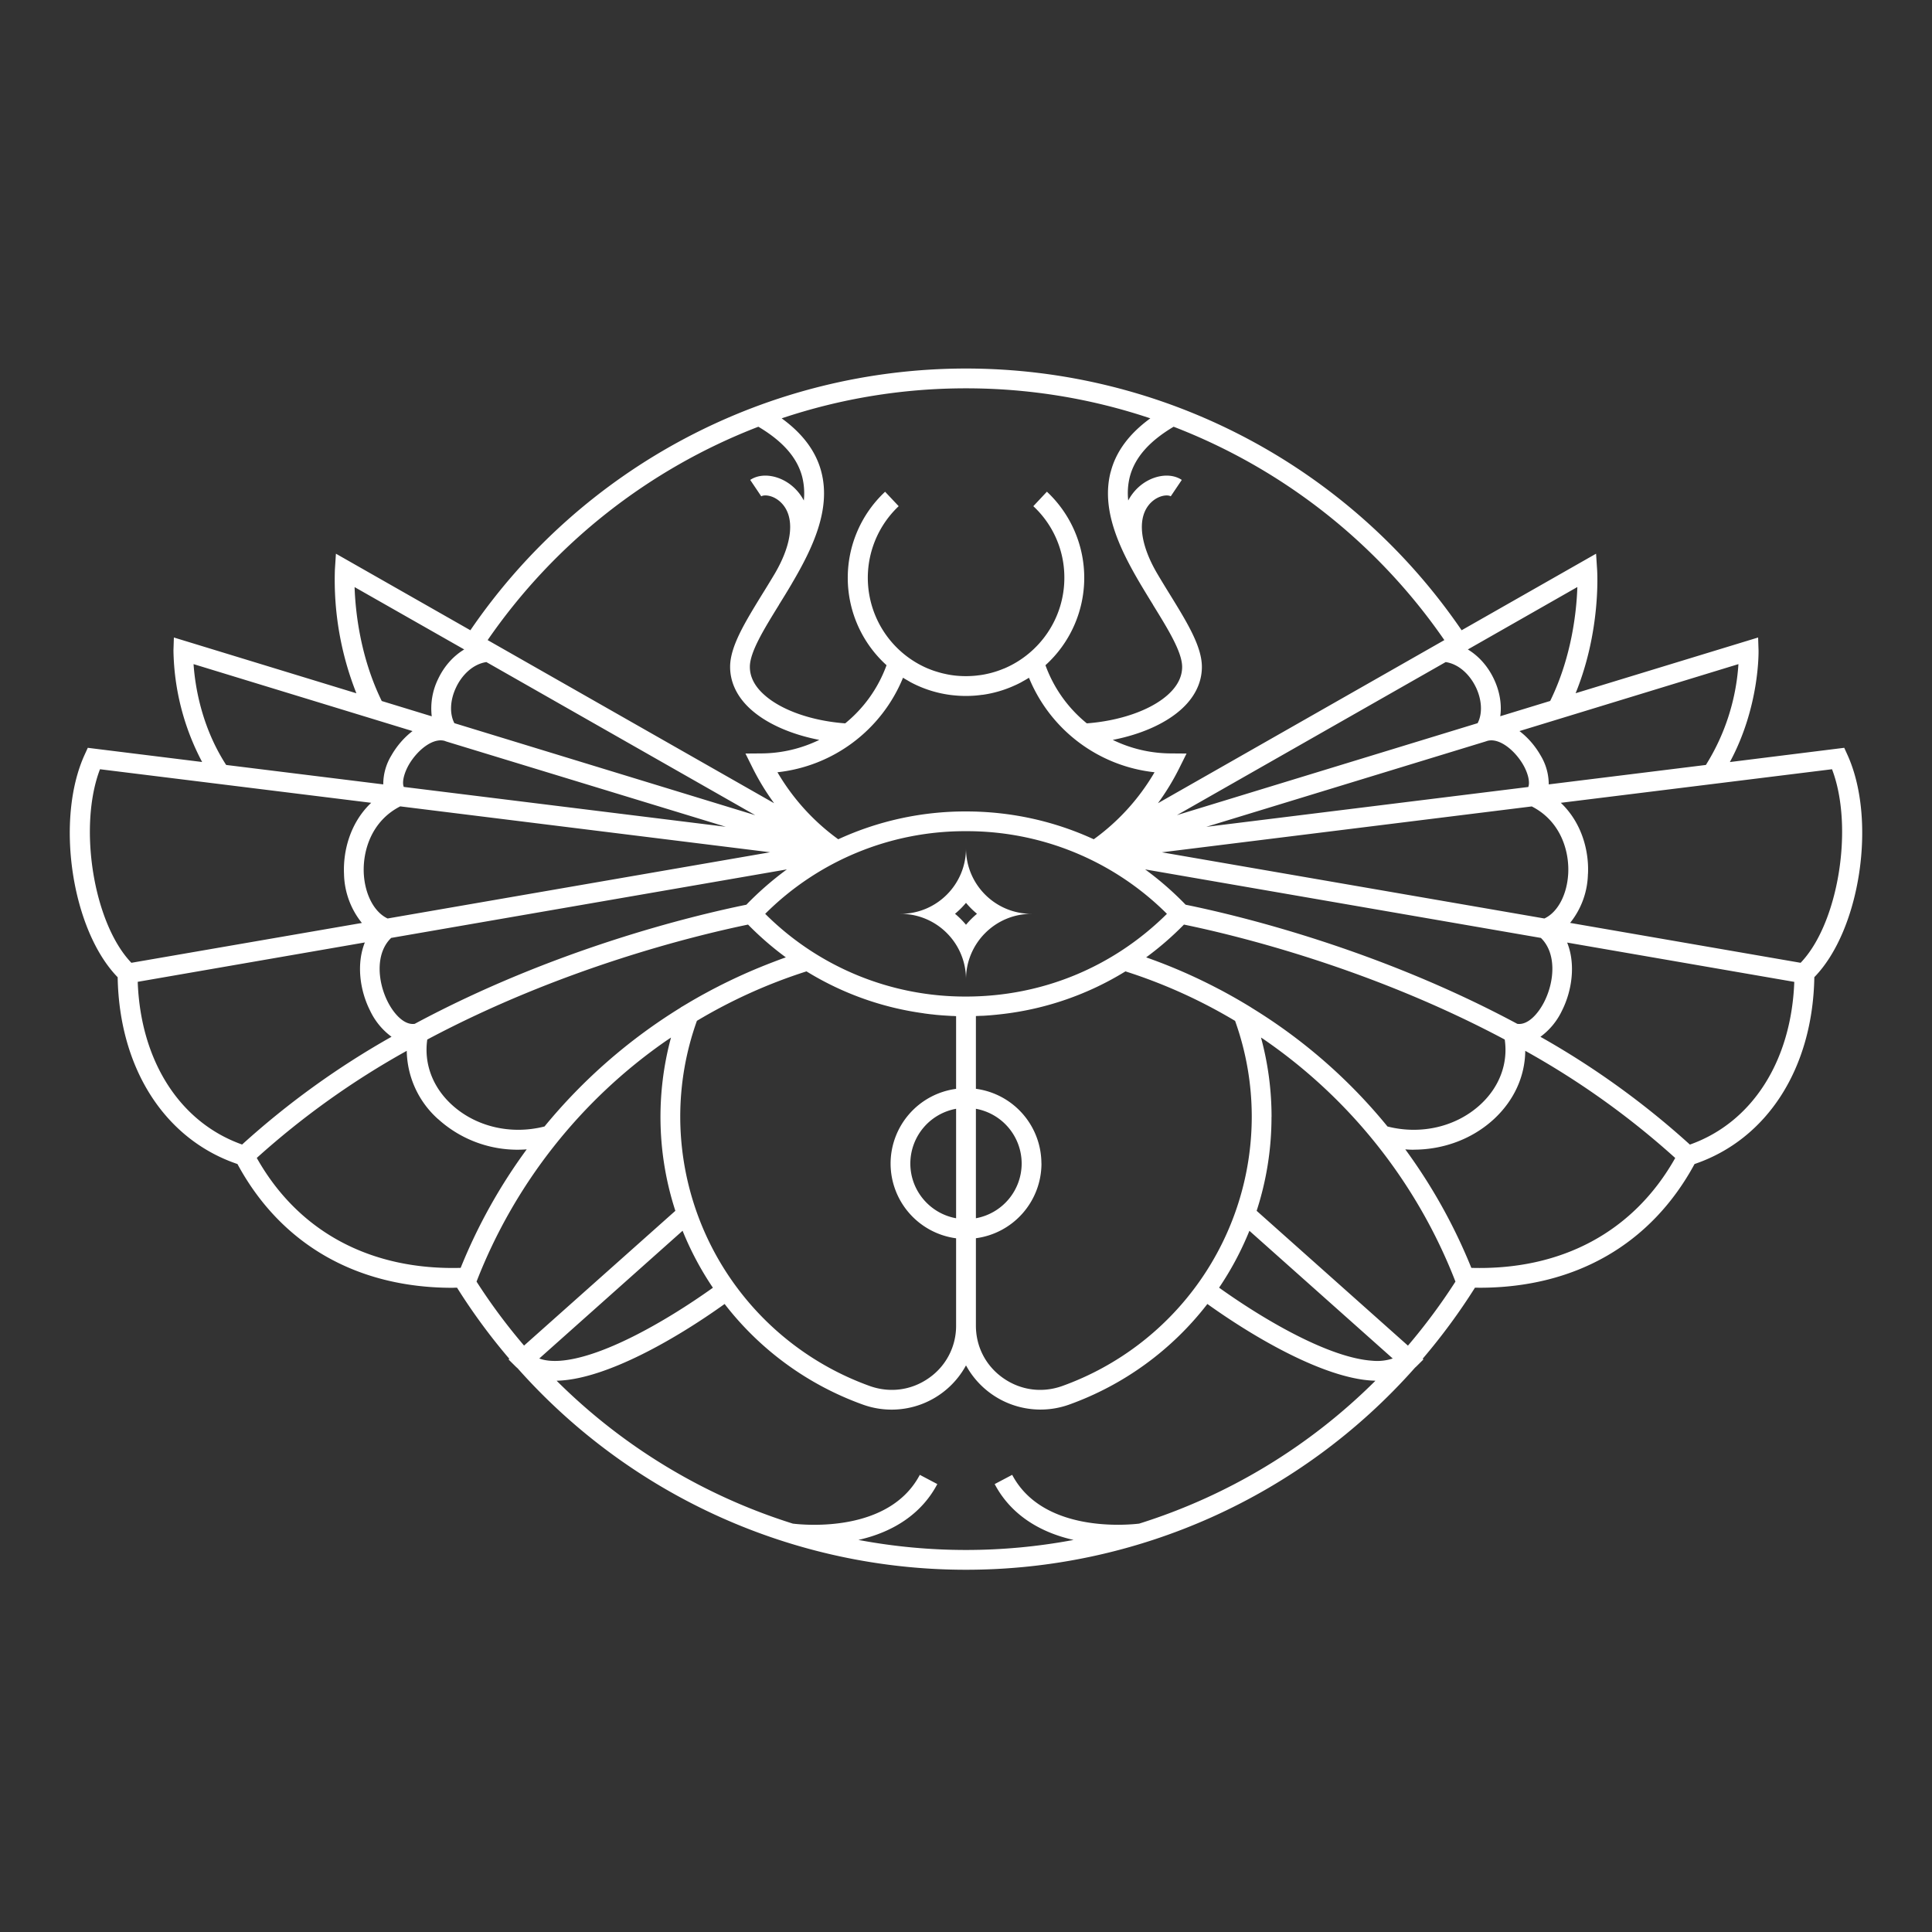 <svg xmlns="http://www.w3.org/2000/svg" width="32" height="32" fill="none"><rect width="100%" height="100%" fill="#333333" stroke="none"/><path fill="#fff" fill-rule="evenodd" d="M21.06 18.5a5.01 5.01 0 0 1-.246 1.555l2.506 2.233c.285-.335.549-.69.787-1.061l-.003-.007a8.683 8.683 0 0 0-3.186-4.015l-.032-.02c.116.427.175.868.175 1.315zm-5.535 6.081c-.248.47-.699.788-1.307.925a9.625 9.625 0 0 0 3.564 0c-.608-.137-1.059-.454-1.307-.925l.29-.153c.51.966 1.915.83 2.103.808a9.633 9.633 0 0 0 3.914-2.367h-.01l-.061-.003c-.765-.05-1.858-.656-2.713-1.268a5.05 5.05 0 0 1-2.291 1.667 1.406 1.406 0 0 1-1.707-.65 1.402 1.402 0 0 1-1.707.65 5.05 5.05 0 0 1-2.291-1.667c-.855.612-1.948 1.219-2.713 1.268l-.06.003h-.01a9.632 9.632 0 0 0 3.913 2.367c.187.023 1.593.159 2.103-.808l.29.153zm-7.63-3.361-.002.007c.238.372.502.726.787 1.06l2.506-2.232a5.036 5.036 0 0 1-.072-2.87 1.97 1.97 0 0 1-.03.02l-.045.03a8.685 8.685 0 0 0-3.143 3.985zm5.392-13.322c-.083-.319-.322-.59-.726-.83a9.67 9.67 0 0 0-4.484 3.534l4.745 2.702a4.038 4.038 0 0 1-.358-.588l-.117-.235.263-.002c.341-.002.667-.082.96-.224-.449-.087-.852-.258-1.12-.493-.234-.204-.357-.452-.357-.717 0-.338.246-.737.53-1.2.07-.112.14-.227.21-.344.301-.514.338-.956.096-1.184-.127-.12-.276-.126-.32-.096l-.183-.272c.196-.132.509-.076.728.13a.81.81 0 0 1 .16.211 1.133 1.133 0 0 0-.027-.392zm5.11-.082c.086-.336.307-.633.656-.887A9.58 9.58 0 0 0 16 6.432a9.581 9.581 0 0 0-3.053.497c.35.254.57.55.657.887.161.62-.14 1.258-.487 1.847l-.002.004c-.07.12-.142.236-.213.35v.002c-.248.402-.482.781-.482 1.026 0 .17.083.328.246.47.292.258.8.427 1.333.466.305-.248.544-.577.685-.963a1.952 1.952 0 0 1-.024-2.873l.225.239a1.632 1.632 0 0 0 .477 2.686l.007.003c.003 0 .005.002.008.003.042.017.084.033.128.046l.026.008c.04.012.08.023.12.031l.036.008a1.484 1.484 0 0 0 .157.023 1.68 1.68 0 0 0 .337-.003l.013-.002c.04-.004.08-.01.12-.018l.023-.005a1.553 1.553 0 0 0 .287-.089l.014-.005c.582-.249.991-.827.991-1.5a1.61 1.61 0 0 0-.514-1.186l.225-.24a1.953 1.953 0 0 1-.024 2.874c.14.386.38.715.685.963.532-.04 1.04-.208 1.333-.465.163-.143.246-.301.246-.47 0-.246-.234-.625-.482-1.027v-.002a23.119 23.119 0 0 1-.214-.352l-.001-.002c-.347-.589-.648-1.226-.487-1.847zm.782 5.488 4.744-2.702a9.673 9.673 0 0 0-4.484-3.534c-.404.24-.643.511-.726.83a1.118 1.118 0 0 0-.026.392.813.813 0 0 1 .16-.211c.218-.206.531-.262.727-.13l-.183.272c-.044-.03-.193-.023-.32.096-.241.228-.205.67.096 1.183.063.107.128.213.192.317l.018.029c.285.463.53.861.53 1.2 0 .264-.123.512-.357.716-.268.235-.671.406-1.119.493.292.142.618.222.96.224l.262.002-.117.235a4.02 4.02 0 0 1-.357.588zm6.336 3.869a13.7 13.7 0 0 1 2.475 1.785c1.03-.365 1.68-1.381 1.729-2.695l-3.762-.651c.141.35.085.79-.087 1.13a1.14 1.14 0 0 1-.355.43zm-2.1 1.87c-.046 0-.092-.002-.139-.006.442.603.81 1.261 1.094 1.963 1.501.042 2.692-.603 3.377-1.82a13.475 13.475 0 0 0-2.484-1.775c-.004.42-.184.82-.518 1.13-.357.33-.836.507-1.33.507zm-16.16-.508a1.549 1.549 0 0 1-.518-1.13 13.492 13.492 0 0 0-2.484 1.774C4.938 20.396 6.128 21.04 7.63 21a9 9 0 0 1 1.094-1.963 1.956 1.956 0 0 1-1.469-.503zM6.13 16.74c-.172-.34-.228-.778-.087-1.13l-3.762.652c.048 1.314.699 2.33 1.729 2.695a13.693 13.693 0 0 1 2.475-1.785 1.139 1.139 0 0 1-.355-.432zm-.432-2.265c-.017-.382.101-.847.45-1.178l-4.492-.556c-.364.953-.108 2.551.52 3.206l3.818-.66a1.335 1.335 0 0 1-.296-.812zm.785-1.963c.086-.151.208-.296.35-.403L3.206 11c.023.342.123 1.026.54 1.67l2.602.322a.915.915 0 0 1 .135-.48zm.668-.649a1.108 1.108 0 0 1 .108-.622c.1-.21.253-.378.43-.484L5.873 9.724c.013.393.09 1.153.45 1.887l.827.253zm17.59-.622c.1.208.135.426.108.622l.827-.253c.36-.734.437-1.494.45-1.887l-1.814 1.034c.176.106.328.273.429.484zm.776 1.271a.926.926 0 0 1 .135.48l2.603-.322a3.587 3.587 0 0 0 .539-1.67l-3.627 1.109c.142.107.264.252.35.403zm-8.267 6.76a1.25 1.25 0 0 1-1.086 1.237v1.447c0 .35.164.667.45.868.29.204.647.252.982.132a4.744 4.744 0 0 0 3.137-4.457 4.7 4.7 0 0 0-.276-1.59 8.66 8.66 0 0 0-1.816-.82 4.983 4.983 0 0 1-2.047.708l-.018.002a5.116 5.116 0 0 1-.285.025l-.064.002-.063.003v1.205a1.25 1.25 0 0 1 1.085 1.237zm-1.947-2.488a4.98 4.98 0 0 1-1.945-.695 8.667 8.667 0 0 0-1.815.819 4.708 4.708 0 0 0-.276 1.591 4.745 4.745 0 0 0 3.137 4.457c.335.12.693.072.982-.132a1.05 1.05 0 0 0 .45-.868V20.51a1.25 1.25 0 0 1-1.085-1.238 1.25 1.25 0 0 1 1.085-1.237V16.83c-.013 0-.025 0-.038-.002h-.025l-.064-.004a5.174 5.174 0 0 1-.205-.015l-.068-.008c-.01 0-.02-.002-.029-.003h-.004l-.1-.013zm1.619 2.487a.923.923 0 0 0-.758-.906v1.813a.923.923 0 0 0 .758-.907zm-1.844 0c0 .453.328.83.758.907v-1.813a.923.923 0 0 0-.758.906zm-2.405-4.136A4.684 4.684 0 0 0 16 16.506c1.26 0 2.436-.486 3.328-1.37A4.686 4.686 0 0 0 16 13.767a4.68 4.68 0 0 0-3.327 1.37zm12.64-2.1c.03-.075 0-.218-.081-.362-.139-.244-.402-.461-.602-.4l-.03.01-4.62 1.412 5.333-.66zM7.37 12.273c-.2-.061-.463.156-.602.4-.08.144-.111.287-.08.361l5.333.66-4.621-1.41-.03-.01zm18.21 2.94c.222-.103.378-.398.395-.753.017-.38-.134-.864-.604-1.103l-6.127.76 6.336 1.096zm-1.135-3.83c-.087-.184-.263-.381-.5-.417l-4.451 2.535 4.98-1.523c.082-.156.073-.383-.029-.596zm-9.479-.153a.126.126 0 0 1-.009-.005 2.544 2.544 0 0 1-2.08 1.566c.26.444.605.819 1.007 1.11A5.034 5.034 0 0 1 16 13.44c.745 0 1.462.16 2.116.461.402-.29.747-.665 1.007-1.11a2.543 2.543 0 0 1-2.08-1.565l-.007.004a2.25 2.25 0 0 1-.113.065l-.004.003c-.037.02-.074.038-.112.055-.003 0-.005.002-.007.003a1.928 1.928 0 0 1-.523.152h-.008a1.88 1.88 0 0 1-.115.013l-.028.002a1.95 1.95 0 0 1-.27-.001l-.01-.001a1.938 1.938 0 0 1-.116-.012l-.007-.001a1.929 1.929 0 0 1-.645-.211l-.003-.002-.105-.061-.004-.003zm-2.46 2.27-4.45-2.534c-.238.036-.414.233-.5.416-.103.213-.112.44-.03.596l4.98 1.523zm.25.616-6.127-.76c-.47.24-.62.723-.604 1.104.017.355.174.65.395.753l6.336-1.097zm-6.278 1.42c-.26.25-.228.715-.056 1.056.095.189.267.392.447.366 2.3-1.235 4.594-1.79 5.493-1.973.209-.216.434-.411.671-.585l-6.555 1.135zm4.877 1.103.027-.016a8.091 8.091 0 0 1 .294-.168l.102-.055a7.7 7.7 0 0 1 .118-.061l.013-.007a9.44 9.44 0 0 1 .587-.273l.045-.019.037-.015a9.84 9.84 0 0 1 .193-.077l.06-.023.026-.01a5.726 5.726 0 0 1 .159-.058 5.135 5.135 0 0 1-.626-.543c-.904.187-3.103.727-5.313 1.904-.057.395.086.784.401 1.075.4.37.986.507 1.541.365a9.069 9.069 0 0 1 2.255-1.969l.001-.003.05-.029.03-.018zm11.626 2.019c.555.142 1.141.005 1.541-.365.315-.291.459-.68.401-1.075-2.21-1.177-4.41-1.718-5.313-1.904a5.15 5.15 0 0 1-.626.543 8.955 8.955 0 0 1 1.211.529h.001a9.392 9.392 0 0 1 .465.263l.015.009.049.03v.001a8.893 8.893 0 0 1 2.256 1.969zm2.15-1.7c.18.026.352-.177.447-.366.172-.341.204-.805-.056-1.057L18.967 14.4c.238.174.462.369.671.585.9.183 3.193.738 5.493 1.973zm1.17-2.483a1.335 1.335 0 0 1-.295.811l3.818.661c.628-.655.884-2.253.52-3.206l-4.492.556c.349.332.468.796.45 1.178zm-14.995 5.91-2.374 2.116c.09.034.204.046.336.038.686-.045 1.726-.63 2.54-1.21a5.092 5.092 0 0 1-.502-.943zm8.886.943c.814.581 1.854 1.166 2.54 1.21a.822.822 0 0 0 .336-.037l-2.374-2.115a5.099 5.099 0 0 1-.502.942zm10.354-8.943.05.11c.495 1.078.217 2.909-.545 3.69-.026 1.51-.78 2.686-1.984 3.095-.719 1.328-1.975 2.049-3.561 2.049l-.046-.001h-.03c-.26.413-.55.806-.866 1.177l.013.011-.124.123-.016.014A9.927 9.927 0 0 1 16 26a9.926 9.926 0 0 1-7.426-3.336l-.01-.009a.281.281 0 0 1-.017-.015l-.124-.123.013-.011a9.989 9.989 0 0 1-.866-1.178h-.03a1.4 1.4 0 0 1-.046.002c-1.586 0-2.842-.72-3.561-2.05-1.204-.408-1.958-1.584-1.984-3.094-.762-.781-1.04-2.612-.545-3.69l.05-.11.119.015 1.775.22a4.076 4.076 0 0 1-.475-1.849l.007-.213 3.023.924a5.093 5.093 0 0 1-.356-2.05l.017-.262 2.227 1.268A9.944 9.944 0 0 1 16 6.104a9.945 9.945 0 0 1 8.209 4.335l2.227-1.268.017.261c.004.057.06 1.03-.356 2.05l3.023-.923.007.213c0 .016.021.932-.475 1.85l1.894-.236zm-14.364 2.75a1.404 1.404 0 0 1-.182-.181 1.41 1.41 0 0 1-.182.181c.066.055.127.116.182.182a1.43 1.43 0 0 1 .182-.182zM16 14.051c0 .6.486 1.085 1.086 1.085-.6 0-1.086.487-1.086 1.086 0-.6-.486-1.086-1.085-1.086.6 0 1.085-.486 1.085-1.085z" clip-rule="evenodd"/></svg>